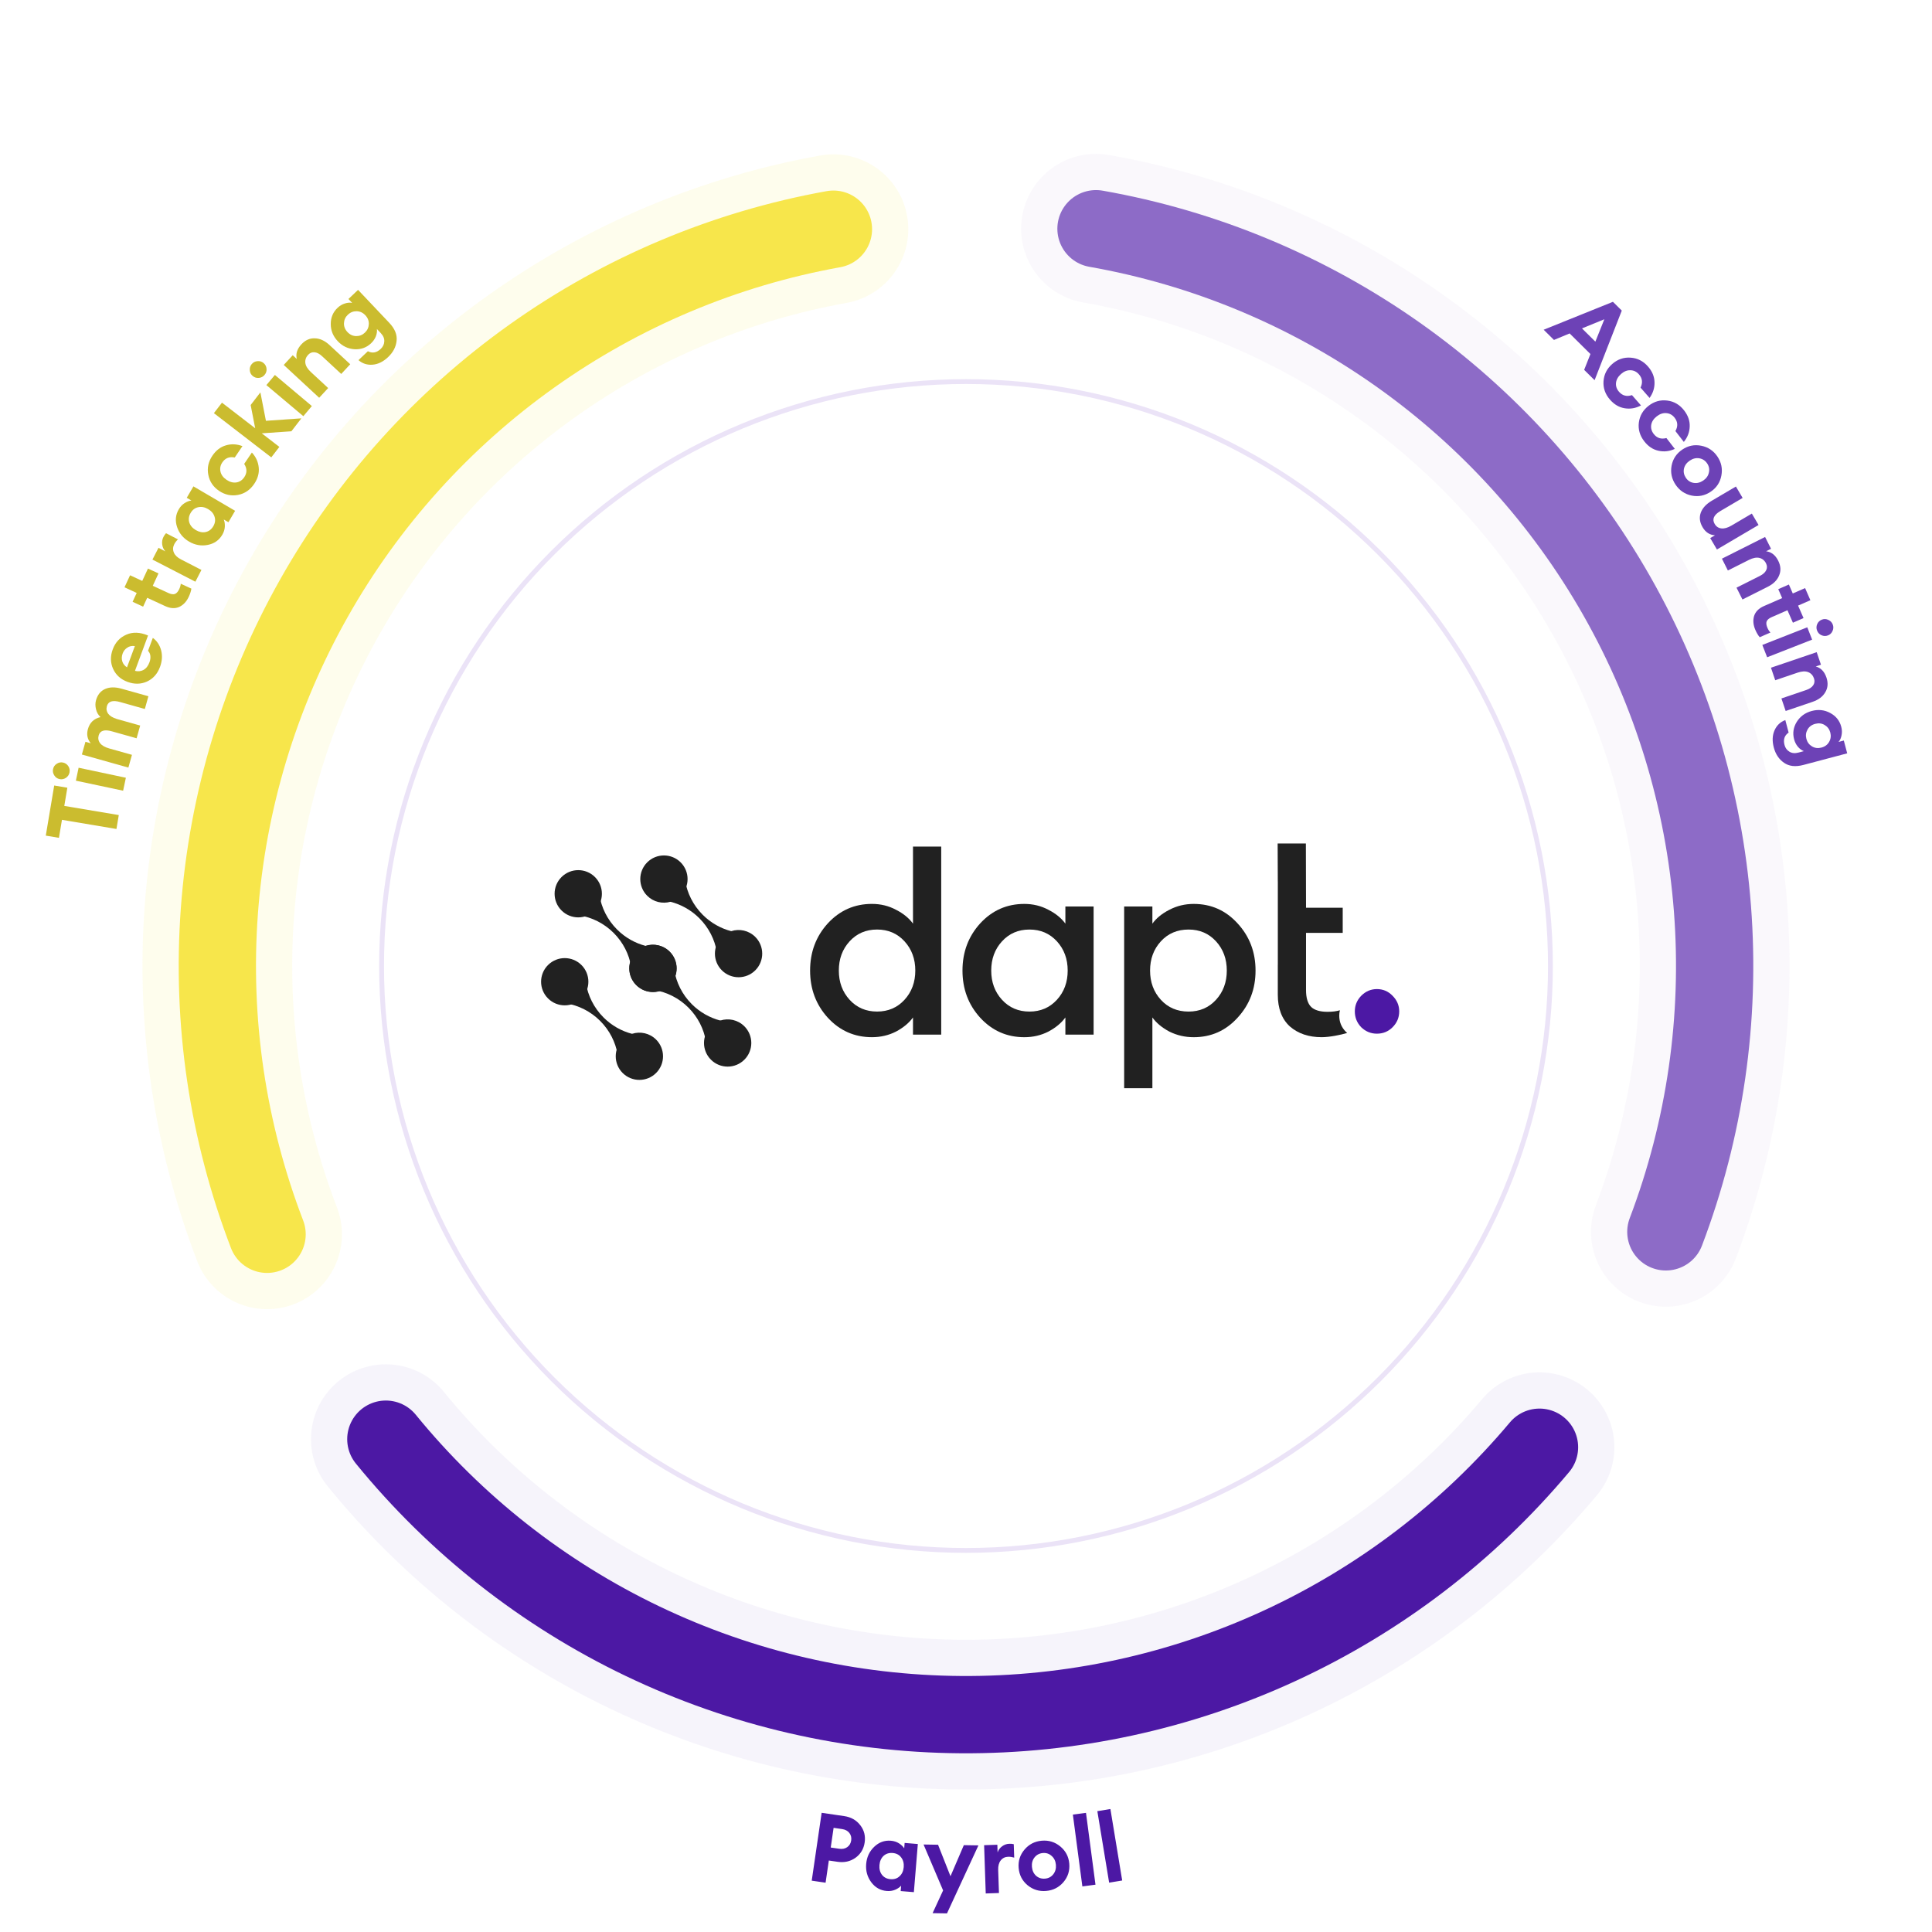 <svg width="400" height="400" viewBox="0 0 400 400" fill="none" xmlns="http://www.w3.org/2000/svg">
<g clip-path="url(#clip0_10494_3011)">
<path opacity="0.05" d="M226.915 47.355C249.385 51.317 270.703 60.191 289.347 73.343C307.991 86.495 323.502 103.6 334.772 123.439C346.042 143.278 352.793 165.36 354.543 188.109C356.294 210.857 353 233.712 344.898 255.042" stroke="#8D6BC7" stroke-width="31" stroke-linecap="round"/>
<path d="M226.915 47.355C249.385 51.317 270.703 60.191 289.347 73.343C307.991 86.495 323.502 103.6 334.772 123.439C346.042 143.278 352.793 165.36 354.543 188.109C356.294 210.857 353 233.712 344.898 255.042" stroke="#8D6BC7" stroke-width="16" stroke-linecap="round"/>
<path d="M200 79C232.091 79 262.868 91.748 285.56 114.44C308.252 137.132 321 167.909 321 200C321 232.091 308.252 262.868 285.56 285.56C262.868 308.252 232.091 321 200 321C167.909 321 137.132 308.252 114.44 285.56C91.748 262.868 79 232.091 79 200C79 167.909 91.748 137.132 114.44 114.44C137.132 91.748 167.909 79 200 79L200 79Z" stroke="#EBE3F7" stroke-linecap="round"/>
<path opacity="0.05" d="M318.737 299.632C304.071 317.11 285.727 331.135 265.015 340.706C244.303 350.276 221.734 355.156 198.918 354.996C176.102 354.837 153.603 349.643 133.027 339.784C112.45 329.926 94.304 315.646 79.884 297.965" stroke="#4C18A4" stroke-width="31" stroke-linecap="round"/>
<path d="M318.737 299.632C304.071 317.11 285.727 331.135 265.015 340.706C244.303 350.276 221.734 355.156 198.918 354.996C176.102 354.837 153.603 349.643 133.027 339.784C112.45 329.926 94.304 315.646 79.884 297.965" stroke="#4C18A4" stroke-width="16" stroke-linecap="round"/>
<path opacity="0.1" d="M55.295 255.547C47.118 234.246 43.745 211.403 45.416 188.648C47.087 165.893 53.761 143.788 64.962 123.91C76.162 104.032 91.613 86.872 110.211 73.655C128.809 60.438 150.096 51.49 172.552 47.45" stroke="#F7E64B" stroke-width="31" stroke-linecap="round"/>
<path d="M55.295 255.547C47.118 234.246 43.745 211.403 45.416 188.648C47.087 165.893 53.761 143.788 64.962 123.91C76.162 104.032 91.613 86.872 110.211 73.655C128.809 60.438 150.096 51.49 172.552 47.45" stroke="#F7E64B" stroke-width="16" stroke-linecap="round"/>
<path d="M178.107 377.886C178.913 378.92 179.217 380.11 179.02 381.456C178.824 382.801 178.19 383.861 177.12 384.634C176.052 385.394 174.813 385.671 173.401 385.464L171.6 385.201L170.929 389.792L168.059 389.372L170.114 375.322L174.785 376.005C176.196 376.212 177.304 376.839 178.107 377.886ZM175.422 382.425C175.874 382.1 176.143 381.641 176.23 381.047C176.317 380.454 176.19 379.937 175.851 379.496C175.511 379.056 175.011 378.787 174.351 378.691L172.59 378.433L171.994 382.51L173.755 382.767C174.415 382.864 174.97 382.75 175.422 382.425ZM183.588 391.509C182.272 391.4 181.205 390.797 180.385 389.7C179.566 388.602 179.215 387.343 179.332 385.921C179.449 384.499 180.001 383.313 180.989 382.365C181.977 381.416 183.129 380.996 184.444 381.104C185.082 381.156 185.643 381.336 186.126 381.644C186.609 381.951 186.968 382.295 187.205 382.676L187.297 381.559L190.027 381.784L189.207 391.75L186.476 391.526L186.568 390.409C186.273 390.746 185.862 391.027 185.335 391.251C184.808 391.475 184.226 391.561 183.588 391.509ZM182.6 388.156C183.023 388.7 183.614 389.002 184.371 389.065C185.128 389.127 185.754 388.924 186.247 388.457C186.754 387.99 187.04 387.358 187.106 386.561C187.171 385.763 186.992 385.093 186.569 384.55C186.159 384.008 185.575 383.705 184.817 383.643C184.06 383.581 183.428 383.783 182.921 384.249C182.428 384.717 182.148 385.35 182.083 386.147C182.017 386.944 182.189 387.614 182.6 388.156ZM196.063 396.146L193.084 396.098L195.26 391.392L191.213 381.885L194.213 381.934L196.788 388.456L199.552 382.02L202.572 382.069L196.063 396.146ZM204.086 392.021L203.751 382.026L206.49 381.935L206.543 383.534C206.7 383.035 207 382.618 207.442 382.283C207.897 381.934 208.405 381.751 208.964 381.732C209.311 381.72 209.619 381.75 209.888 381.821L209.981 384.599C209.536 384.468 209.121 384.408 208.734 384.421C208.081 384.443 207.563 384.7 207.179 385.193C206.808 385.673 206.637 386.326 206.664 387.152L206.824 391.929L204.086 392.021ZM220.169 389.684C219.232 390.769 218.04 391.374 216.592 391.499C215.144 391.624 213.866 391.233 212.757 390.325C211.646 389.404 211.028 388.213 210.902 386.752C210.776 385.304 211.181 384.031 212.117 382.933C213.052 381.835 214.244 381.223 215.692 381.098C217.14 380.973 218.419 381.371 219.529 382.292C220.639 383.213 221.257 384.397 221.382 385.845C221.509 387.306 221.104 388.586 220.169 389.684ZM216.371 388.949C217.075 388.888 217.639 388.591 218.061 388.06C218.496 387.514 218.679 386.855 218.613 386.085C218.546 385.314 218.252 384.704 217.732 384.254C217.223 383.789 216.617 383.588 215.913 383.648C215.195 383.711 214.619 384.015 214.185 384.561C213.763 385.093 213.585 385.744 213.651 386.514C213.718 387.285 214.006 387.902 214.514 388.367C215.035 388.817 215.654 389.011 216.371 388.949ZM224.092 390.562L222.126 375.692L224.842 375.333L226.808 390.203L224.092 390.562ZM229.635 389.783L227.194 374.983L229.897 374.537L232.339 389.337L229.635 389.783Z" fill="#4C18A4"/>
<path d="M24.11 171.631L12.828 169.736L12.202 173.464L9.48 173.007L11.222 162.632L13.944 163.089L13.311 166.857L24.593 168.751L24.11 171.631ZM14.387 159.96C14.29 160.416 14.043 160.779 13.645 161.049C13.233 161.317 12.793 161.4 12.323 161.301C11.854 161.201 11.492 160.947 11.238 160.539C10.971 160.128 10.886 159.694 10.982 159.238C11.085 158.755 11.34 158.387 11.748 158.132C12.147 157.862 12.58 157.777 13.05 157.877C13.519 157.977 13.888 158.232 14.155 158.643C14.412 159.038 14.489 159.477 14.387 159.96ZM25.491 163.706L15.709 161.63L16.277 158.95L26.06 161.025L25.491 163.706ZM29.986 146.788L24.845 145.344C23.317 144.915 22.413 145.201 22.132 146.202C21.97 146.78 22.058 147.303 22.397 147.773C22.74 148.229 23.338 148.591 24.19 148.858L29.023 150.215L28.282 152.853L23.141 151.409C21.614 150.98 20.709 151.266 20.428 152.268C20.262 152.858 20.362 153.392 20.727 153.868C21.091 154.344 21.723 154.709 22.622 154.961L27.32 156.281L26.579 158.919L16.951 156.215L17.692 153.577L18.79 153.885C18.086 153.036 17.89 152.06 18.2 150.956C18.578 149.608 19.448 148.779 20.81 148.469C20.337 148.032 20.026 147.487 19.876 146.836C19.714 146.181 19.714 145.565 19.876 144.987C20.197 143.845 20.825 143.065 21.759 142.649C22.693 142.233 23.821 142.21 25.143 142.582L30.727 144.15L29.986 146.788ZM33.13 138.075C32.599 139.513 31.699 140.524 30.431 141.107C29.169 141.678 27.824 141.7 26.398 141.173C24.998 140.656 24.006 139.763 23.422 138.495C22.844 137.215 22.818 135.862 23.345 134.437C23.876 132.999 24.812 131.987 26.151 131.401C27.478 130.812 28.978 130.868 30.651 131.572L27.947 138.888C28.553 139.056 29.137 138.994 29.699 138.705C30.249 138.41 30.664 137.881 30.946 137.119C31.117 136.656 31.18 136.217 31.134 135.802C31.081 135.37 30.919 135.019 30.65 134.749L31.641 132.066C32.502 132.697 33.078 133.564 33.367 134.666C33.644 135.763 33.565 136.899 33.13 138.075ZM25.399 135.281C25.182 135.869 25.156 136.421 25.32 136.937C25.477 137.435 25.802 137.847 26.293 138.171L27.922 133.762C27.284 133.682 26.751 133.798 26.323 134.109C25.887 134.403 25.579 134.794 25.399 135.281ZM39.09 123.541C38.62 124.558 37.955 125.264 37.096 125.66C36.231 126.039 35.266 125.982 34.201 125.489L30.48 123.768L29.632 125.602L27.453 124.594L28.301 122.761L25.778 121.594L26.928 119.107L29.451 120.274L30.635 117.714L32.813 118.722L31.63 121.281L34.861 122.776C35.418 123.033 35.873 123.097 36.227 122.967C36.569 122.831 36.866 122.491 37.117 121.946C37.297 121.559 37.399 121.195 37.424 120.854L39.621 121.87C39.552 122.367 39.375 122.924 39.09 123.541ZM40.449 120.436L31.561 115.854L32.816 113.418L34.239 114.151C33.88 113.771 33.662 113.306 33.585 112.757C33.502 112.189 33.59 111.657 33.846 111.159C34.005 110.851 34.181 110.596 34.374 110.396L36.845 111.67C36.513 111.994 36.259 112.328 36.082 112.671C35.782 113.252 35.754 113.83 35.998 114.406C36.235 114.963 36.721 115.431 37.456 115.81L41.705 118.001L40.449 120.436ZM46.024 110.716C45.356 111.855 44.35 112.556 43.006 112.819C41.662 113.082 40.374 112.852 39.144 112.131C37.913 111.409 37.084 110.398 36.657 109.096C36.23 107.795 36.35 106.575 37.017 105.436C37.341 104.884 37.746 104.457 38.233 104.155C38.719 103.852 39.185 103.677 39.63 103.629L38.664 103.063L40.05 100.699L48.676 105.757L47.291 108.121L46.324 107.554C46.5 107.966 46.575 108.458 46.549 109.03C46.522 109.602 46.347 110.164 46.024 110.716ZM42.574 110.154C43.247 110.008 43.776 109.607 44.16 108.952C44.545 108.296 44.633 107.644 44.425 106.997C44.224 106.338 43.779 105.807 43.089 105.402C42.398 104.997 41.717 104.868 41.044 105.014C40.377 105.149 39.852 105.545 39.468 106.2C39.083 106.856 38.992 107.513 39.193 108.172C39.4 108.819 39.849 109.345 40.539 109.75C41.23 110.154 41.908 110.289 42.574 110.154ZM52.622 100.197C51.777 101.444 50.66 102.201 49.271 102.468C47.871 102.728 46.564 102.446 45.35 101.623C44.136 100.801 43.395 99.695 43.128 98.306C42.85 96.91 43.134 95.588 43.979 94.341C44.727 93.237 45.66 92.525 46.78 92.204C47.906 91.872 49.045 91.927 50.195 92.368L48.602 94.719C47.495 94.5 46.638 94.838 46.032 95.732C45.621 96.339 45.494 96.978 45.652 97.648C45.798 98.311 46.214 98.875 46.898 99.338C47.583 99.802 48.265 99.983 48.947 99.881C49.617 99.771 50.157 99.413 50.569 98.806C51.175 97.912 51.17 96.991 50.556 96.043L52.149 93.692C52.986 94.597 53.459 95.634 53.568 96.803C53.685 97.962 53.37 99.093 52.622 100.197ZM60.329 89.292L54.195 89.716L57.839 92.524L56.166 94.694L44.285 85.538L45.958 83.367L52.833 88.666L51.896 83.853L53.91 81.239L55.057 87.123L62.392 86.615L60.329 89.292ZM54.77 77.631C54.47 77.988 54.081 78.192 53.602 78.243C53.114 78.285 52.686 78.151 52.319 77.842C51.952 77.533 51.752 77.139 51.72 76.659C51.678 76.171 51.807 75.748 52.108 75.391C52.425 75.013 52.824 74.808 53.304 74.777C53.782 74.726 54.205 74.855 54.572 75.164C54.939 75.473 55.144 75.872 55.186 76.36C55.227 76.83 55.088 77.254 54.77 77.631ZM62.802 86.165L55.15 79.728L56.914 77.631L64.566 84.069L62.802 86.165ZM66.082 82.352L58.747 75.556L60.609 73.546L61.445 74.32C61.197 73.254 61.513 72.247 62.392 71.298C63.207 70.418 64.139 70 65.188 70.045C66.237 70.071 67.245 70.533 68.213 71.43L72.512 75.413L70.649 77.423L66.688 73.753C66.15 73.254 65.63 72.982 65.129 72.935C64.617 72.879 64.171 73.056 63.79 73.467C63.337 73.956 63.146 74.515 63.217 75.145C63.298 75.764 63.68 76.391 64.365 77.026L67.944 80.342L66.082 82.352ZM80.349 73.936C79.343 74.889 78.277 75.412 77.152 75.504C76.027 75.597 75.05 75.282 74.221 74.562L76.166 72.719C77.096 73.197 77.983 73.037 78.825 72.239C79.289 71.799 79.534 71.282 79.56 70.689C79.595 70.086 79.356 69.514 78.842 68.972L78.031 68.115C78.094 68.588 78.023 69.096 77.82 69.637C77.607 70.169 77.279 70.646 76.833 71.068C75.885 71.966 74.742 72.379 73.404 72.305C72.058 72.221 70.903 71.671 69.941 70.655C68.969 69.629 68.482 68.446 68.48 67.107C68.47 65.758 68.939 64.634 69.887 63.735C70.342 63.304 70.841 63.007 71.383 62.842C71.925 62.659 72.436 62.616 72.914 62.714L72.144 61.901L74.133 60.016L80.584 66.826C81.749 68.055 82.257 69.3 82.11 70.56C81.981 71.82 81.395 72.945 80.349 73.936ZM73.747 69.584C74.435 69.593 75.036 69.354 75.549 68.868C76.062 68.382 76.332 67.796 76.36 67.108C76.388 66.42 76.146 65.805 75.632 65.263C75.119 64.721 74.518 64.445 73.829 64.436C73.141 64.427 72.541 64.665 72.028 65.151C71.515 65.637 71.244 66.224 71.216 66.912C71.188 67.6 71.431 68.215 71.944 68.757C72.458 69.299 73.059 69.574 73.747 69.584Z" fill="#CBBC2F"/>
<path d="M319.599 68.269L333.94 62.487L335.773 64.303L330.143 78.712L327.983 76.573L329.282 73.3L324.977 69.035L321.731 70.38L319.599 68.269ZM332.161 66.102L327.532 67.991L330.303 70.735L332.161 66.102ZM333.339 82.753C332.346 81.62 331.896 80.348 331.99 78.937C332.093 77.517 332.696 76.323 333.799 75.357C334.903 74.391 336.16 73.954 337.571 74.047C338.992 74.132 340.199 74.74 341.192 75.874C342.07 76.877 342.523 77.96 342.55 79.124C342.586 80.298 342.245 81.386 341.527 82.387L339.655 80.251C340.148 79.235 340.038 78.32 339.326 77.508C338.843 76.956 338.257 76.672 337.569 76.655C336.89 76.629 336.24 76.888 335.618 77.433C334.996 77.978 334.649 78.593 334.575 79.277C334.511 79.954 334.721 80.567 335.205 81.119C335.916 81.931 336.808 82.16 337.88 81.806L339.752 83.942C338.665 84.522 337.542 84.717 336.382 84.528C335.232 84.347 334.218 83.756 333.339 82.753ZM340.423 91.365C339.501 90.173 339.129 88.876 339.307 87.473C339.496 86.062 340.17 84.908 341.33 84.01C342.49 83.112 343.771 82.752 345.174 82.93C346.587 83.101 347.755 83.781 348.678 84.973C349.494 86.027 349.881 87.136 349.837 88.299C349.802 89.473 349.395 90.538 348.618 91.495L346.879 89.249C347.432 88.264 347.378 87.345 346.717 86.491C346.268 85.911 345.7 85.592 345.014 85.533C344.338 85.466 343.674 85.686 343.02 86.192C342.366 86.698 341.982 87.291 341.867 87.97C341.763 88.641 341.935 89.266 342.384 89.846C343.045 90.7 343.922 90.983 345.013 90.694L346.752 92.939C345.632 93.453 344.499 93.579 343.354 93.32C342.216 93.07 341.239 92.419 340.423 91.365ZM350.244 102.604C348.84 102.312 347.732 101.564 346.919 100.36C346.106 99.155 345.827 97.847 346.082 96.437C346.348 95.019 347.088 93.9 348.304 93.079C349.509 92.267 350.818 92.002 352.233 92.287C353.647 92.571 354.76 93.315 355.573 94.52C356.386 95.725 356.66 97.036 356.394 98.454C356.129 99.872 355.393 100.987 354.189 101.8C352.973 102.62 351.658 102.888 350.244 102.604ZM349.041 98.928C349.437 99.513 349.969 99.862 350.639 99.973C351.328 100.087 351.993 99.928 352.634 99.495C353.275 99.063 353.665 98.51 353.806 97.836C353.965 97.166 353.847 96.538 353.451 95.952C353.049 95.355 352.503 94.999 351.815 94.885C351.145 94.774 350.489 94.935 349.848 95.367C349.207 95.8 348.807 96.351 348.648 97.022C348.508 97.695 348.639 98.331 349.041 98.928ZM352.503 109.155C351.901 108.132 351.776 107.131 352.127 106.15C352.485 105.182 353.244 104.356 354.405 103.672L359.403 100.73L360.793 103.092L356.191 105.8C354.824 106.605 354.427 107.496 355.002 108.473C355.327 109.024 355.787 109.333 356.384 109.4C356.987 109.478 357.69 109.281 358.495 108.807L362.7 106.332L364.09 108.693L355.472 113.766L354.082 111.405L355.065 110.826C353.972 110.758 353.118 110.201 352.503 109.155ZM356.508 115.667L365.442 111.174L366.673 113.622L365.655 114.134C366.74 114.275 367.573 114.923 368.154 116.079C368.693 117.151 368.758 118.17 368.349 119.137C367.958 120.11 367.172 120.893 365.993 121.486L360.758 124.118L359.527 121.67L364.351 119.245C365.006 118.915 365.444 118.524 365.663 118.07C365.895 117.61 365.885 117.13 365.633 116.63C365.334 116.034 364.877 115.66 364.262 115.506C363.654 115.364 362.933 115.503 362.099 115.922L357.739 118.115L356.508 115.667ZM363.432 130.423C362.984 129.396 362.897 128.43 363.17 127.525C363.462 126.627 364.145 125.943 365.22 125.473L368.978 123.832L368.169 121.981L370.369 121.02L371.177 122.871L373.725 121.759L374.821 124.27L372.274 125.382L373.403 127.967L371.203 128.927L370.074 126.343L366.812 127.768C366.25 128.013 365.9 128.312 365.762 128.663C365.637 129.009 365.694 129.456 365.935 130.006C366.105 130.397 366.31 130.715 366.548 130.96L364.33 131.929C364.004 131.548 363.704 131.046 363.432 130.423ZM376.204 130.547C376.033 130.113 376.04 129.673 376.224 129.229C376.42 128.78 376.742 128.467 377.189 128.292C377.636 128.117 378.078 128.13 378.514 128.331C378.964 128.528 379.273 128.843 379.444 129.277C379.624 129.737 379.613 130.185 379.412 130.622C379.228 131.066 378.913 131.376 378.466 131.551C378.019 131.726 377.571 131.715 377.121 131.519C376.689 131.33 376.384 131.006 376.204 130.547ZM364.87 133.528L374.18 129.879L375.18 132.43L365.869 136.079L364.87 133.528ZM366.66 138.243L376.129 135.025L377.01 137.62L375.931 137.986C376.987 138.275 377.723 139.032 378.139 140.257C378.525 141.393 378.449 142.412 377.91 143.313C377.388 144.222 376.502 144.89 375.253 145.314L369.704 147.2L368.823 144.606L373.936 142.868C374.63 142.632 375.117 142.305 375.397 141.886C375.69 141.462 375.746 140.985 375.566 140.455C375.351 139.824 374.95 139.39 374.363 139.153C373.78 138.929 373.046 138.967 372.163 139.267L367.542 140.837L366.66 138.243ZM367.246 154.765C366.891 153.425 366.942 152.239 367.399 151.207C367.857 150.175 368.6 149.468 369.63 149.084L370.317 151.675C369.452 152.263 369.168 153.117 369.465 154.239C369.629 154.857 369.966 155.32 370.475 155.626C370.987 155.946 371.604 156.01 372.326 155.818L373.466 155.516C373.021 155.344 372.609 155.04 372.231 154.602C371.866 154.161 371.604 153.644 371.447 153.051C371.112 151.788 371.297 150.587 372.002 149.448C372.72 148.306 373.756 147.556 375.109 147.197C376.475 146.835 377.746 146.973 378.923 147.613C380.112 148.249 380.875 149.199 381.21 150.462C381.37 151.068 381.393 151.648 381.278 152.203C381.179 152.767 380.973 153.236 380.658 153.609L381.74 153.322L382.443 155.97L373.376 158.374C371.739 158.809 370.403 158.659 369.367 157.927C368.322 157.211 367.615 156.157 367.246 154.765ZM374.227 151.052C373.89 151.651 373.812 152.293 373.993 152.976C374.174 153.659 374.56 154.177 375.15 154.531C375.741 154.885 376.397 154.966 377.118 154.775C377.84 154.584 378.37 154.188 378.707 153.588C379.045 152.988 379.123 152.347 378.942 151.664C378.761 150.98 378.375 150.462 377.784 150.108C377.194 149.754 376.538 149.673 375.816 149.865C375.095 150.056 374.565 150.452 374.227 151.052Z" fill="#6D42B6"/>
<g clip-path="url(#clip1_10494_3011)">
<path d="M238.589 225.302H232.745V187.676H238.589V191.232C239.404 190.1 240.572 189.145 242.095 188.366C243.654 187.552 245.336 187.146 247.142 187.146C250.755 187.146 253.783 188.49 256.227 191.179C258.706 193.868 259.946 197.123 259.946 200.944C259.946 204.765 258.706 208.019 256.227 210.708C253.783 213.397 250.755 214.742 247.142 214.742C245.336 214.742 243.654 214.352 242.095 213.574C240.572 212.76 239.404 211.787 238.589 210.655V225.302ZM246.08 209.435C248.382 209.435 250.277 208.621 251.764 206.993C253.252 205.366 253.996 203.349 253.996 200.944C253.996 198.538 253.252 196.521 251.764 194.894C250.277 193.266 248.382 192.452 246.08 192.452C243.742 192.452 241.83 193.266 240.342 194.894C238.855 196.521 238.11 198.538 238.11 200.944C238.11 203.349 238.855 205.366 240.342 206.993C241.83 208.621 243.742 209.435 246.08 209.435Z" fill="#212121"/>
<path d="M212.076 214.742C208.463 214.742 205.417 213.397 202.938 210.708C200.494 208.019 199.272 204.765 199.272 200.944C199.272 197.123 200.494 193.868 202.938 191.179C205.417 188.49 208.463 187.146 212.076 187.146C213.882 187.146 215.547 187.552 217.07 188.366C218.593 189.145 219.761 190.1 220.576 191.232V187.676H226.42V214.211H220.576V210.655C219.761 211.787 218.593 212.76 217.07 213.574C215.547 214.352 213.882 214.742 212.076 214.742ZM207.454 206.993C208.941 208.621 210.836 209.435 213.138 209.435C215.44 209.435 217.335 208.621 218.823 206.993C220.31 205.366 221.054 203.349 221.054 200.944C221.054 198.538 220.31 196.521 218.823 194.894C217.335 193.266 215.44 192.452 213.138 192.452C210.836 192.452 208.941 193.266 207.454 194.894C205.966 196.521 205.223 198.538 205.223 200.944C205.223 203.349 205.966 205.366 207.454 206.993Z" fill="#212121"/>
<path d="M180.524 214.739C176.912 214.739 173.866 213.395 171.387 210.706C168.943 208.017 167.721 204.762 167.721 200.941C167.721 197.12 168.943 193.865 171.387 191.177C173.866 188.488 176.912 187.143 180.524 187.143C182.331 187.143 183.995 187.55 185.518 188.364C187.041 189.142 188.21 190.098 189.025 191.23V175.274H194.869V214.209H189.025V210.653C188.21 211.785 187.041 212.758 185.518 213.572C183.995 214.35 182.331 214.739 180.524 214.739ZM175.902 206.991C177.39 208.619 179.285 209.432 181.587 209.432C183.889 209.432 185.784 208.619 187.271 206.991C188.759 205.364 189.503 203.347 189.503 200.941C189.503 198.536 188.759 196.519 187.271 194.891C185.784 193.264 183.889 192.45 181.587 192.45C179.285 192.45 177.39 193.264 175.902 194.891C174.415 196.519 173.671 198.536 173.671 200.941C173.671 203.347 174.415 205.364 175.902 206.991Z" fill="#212121"/>
<path d="M270.398 187.939H277.994V193.14H270.398V204.974C270.398 206.602 270.752 207.769 271.46 208.477C272.168 209.149 273.302 209.485 274.86 209.485C275.848 209.485 276.699 209.378 277.411 209.165C277.322 209.525 277.278 209.9 277.278 210.291C277.278 211.565 277.721 212.662 278.606 213.582C278.701 213.673 278.797 213.758 278.895 213.839L278.901 213.867C277.626 214.256 275.267 214.739 273.638 214.739C270.946 214.739 268.75 213.996 267.05 212.51C265.386 210.989 264.554 208.795 264.554 205.93V199.702H264.561V182.491H264.554L264.523 174.636H270.367L270.398 187.939Z" fill="#212121"/>
<path d="M285.071 214.012C283.831 214.012 282.751 213.57 281.83 212.685C280.944 211.765 280.502 210.669 280.502 209.395C280.502 208.157 280.944 207.078 281.83 206.158C282.751 205.238 283.831 204.778 285.071 204.778C286.346 204.778 287.426 205.238 288.311 206.158C289.232 207.078 289.693 208.157 289.693 209.395C289.693 210.669 289.232 211.765 288.311 212.685C287.426 213.57 286.346 214.012 285.071 214.012Z" fill="#4C18A4"/>
<path d="M138.637 197.02C140.548 198.93 140.548 202.027 138.637 203.936C136.725 205.846 133.625 205.846 131.713 203.936C129.801 202.027 129.801 198.93 131.713 197.02C132.276 196.458 132.942 196.062 133.65 195.83C135.347 195.276 137.287 195.673 138.637 197.02Z" fill="#212121"/>
<path d="M123.182 181.585C125.094 183.495 125.094 186.591 123.182 188.501C121.271 190.411 118.171 190.411 116.259 188.501C114.347 186.591 114.347 183.495 116.259 181.585C118.171 179.675 121.271 179.675 123.182 181.585Z" fill="#212121"/>
<path d="M124.102 185.296C123.412 184.366 122.762 183.423 122.15 182.47C120.888 182.776 119.754 183.379 118.84 184.291C117.953 185.178 117.358 186.272 117.044 187.49C118.034 188.122 119.013 188.796 119.978 189.512C122.568 189.942 125.053 191.155 127.051 193.152C129.021 195.119 130.229 197.56 130.675 200.107C131.495 201.19 132.262 202.291 132.976 203.405C134.195 203.091 135.291 202.497 136.178 201.611C137.092 200.698 137.695 199.565 138.002 198.305C136.921 197.613 135.854 196.871 134.803 196.079C134.416 196.014 134.03 195.931 133.649 195.83C131.491 195.263 129.45 194.134 127.759 192.445C125.739 190.427 124.52 187.913 124.102 185.296Z" fill="#212121"/>
<path d="M154.114 212.483C156.026 214.392 156.026 217.489 154.114 219.398C152.202 221.308 149.103 221.308 147.191 219.398C145.279 217.489 145.279 214.392 147.191 212.483C147.753 211.92 148.419 211.524 149.127 211.293C150.824 210.738 152.765 211.135 154.114 212.483Z" fill="#212121"/>
<path d="M138.663 197.047C140.575 198.957 140.575 202.054 138.663 203.963C136.751 205.873 133.651 205.873 131.74 203.963C129.828 202.054 129.828 198.957 131.74 197.047C133.651 195.138 136.751 195.138 138.663 197.047Z" fill="#212121"/>
<path d="M139.581 200.758C138.891 199.828 138.24 198.885 137.629 197.932C136.367 198.238 135.233 198.841 134.319 199.754C133.431 200.64 132.837 201.735 132.522 202.952C133.512 203.584 134.491 204.259 135.456 204.975C138.046 205.405 140.532 206.618 142.53 208.614C144.5 210.581 145.708 213.022 146.154 215.569C146.974 216.652 147.741 217.753 148.454 218.867C149.673 218.553 150.769 217.96 151.657 217.073C152.571 216.16 153.174 215.027 153.48 213.767C152.4 213.075 151.332 212.333 150.282 211.541C149.894 211.476 149.509 211.393 149.127 211.293C146.969 210.725 144.929 209.597 143.237 207.907C141.218 205.889 139.999 203.375 139.581 200.758Z" fill="#212121"/>
<path d="M135.838 215.234C137.75 217.144 137.75 220.24 135.838 222.15C133.926 224.059 130.826 224.059 128.914 222.15C127.003 220.24 127.003 217.144 128.914 215.234C129.477 214.672 130.143 214.275 130.851 214.044C132.548 213.49 134.489 213.886 135.838 215.234Z" fill="#212121"/>
<path d="M120.385 199.799C122.296 201.708 122.296 204.805 120.385 206.715C118.473 208.624 115.373 208.624 113.461 206.715C111.549 204.805 111.549 201.708 113.461 199.799C115.373 197.889 118.473 197.889 120.385 199.799Z" fill="#212121"/>
<path d="M121.304 203.51C120.615 202.58 119.964 201.636 119.352 200.683C118.09 200.99 116.956 201.592 116.043 202.505C115.155 203.392 114.56 204.486 114.246 205.704C115.236 206.335 116.215 207.01 117.18 207.726C119.77 208.156 122.255 209.369 124.253 211.365C126.223 213.333 127.431 215.773 127.878 218.321C128.698 219.403 129.465 220.504 130.178 221.619C131.397 221.305 132.493 220.711 133.38 219.824C134.294 218.911 134.897 217.779 135.204 216.518C134.123 215.826 133.056 215.084 132.005 214.292C131.618 214.227 131.232 214.144 130.851 214.044C128.693 213.476 126.652 212.348 124.961 210.658C122.941 208.641 121.722 206.127 121.304 203.51Z" fill="#212121"/>
<path d="M156.374 193.979C158.286 195.888 158.286 198.985 156.374 200.895C154.462 202.804 151.362 202.804 149.451 200.895C147.539 198.985 147.539 195.888 149.451 193.979C150.013 193.417 150.679 193.02 151.387 192.789C153.084 192.234 155.025 192.631 156.374 193.979Z" fill="#212121"/>
<path d="M140.921 178.543C142.833 180.453 142.833 183.55 140.921 185.459C140.313 186.067 139.585 186.481 138.813 186.702C137.158 187.176 135.301 186.762 133.997 185.459C132.086 183.55 132.086 180.453 133.997 178.543C135.909 176.634 139.009 176.634 140.921 178.543Z" fill="#212121"/>
<path d="M141.84 182.254C141.151 181.324 140.5 180.381 139.889 179.428C138.626 179.735 137.492 180.337 136.579 181.25C135.691 182.136 135.097 183.231 134.782 184.448C135.772 185.08 136.751 185.755 137.716 186.471C138.084 186.532 138.451 186.609 138.814 186.702C141.003 187.262 143.076 188.398 144.79 190.11C146.759 192.077 147.967 194.518 148.414 197.065C149.234 198.148 150.001 199.249 150.714 200.364C151.933 200.05 153.029 199.456 153.917 198.569C154.83 197.656 155.433 196.523 155.74 195.263C154.659 194.571 153.592 193.829 152.541 193.037C152.154 192.972 151.768 192.889 151.387 192.789C149.229 192.221 147.188 191.093 145.497 189.403C143.477 187.386 142.259 184.871 141.84 182.254Z" fill="#212121"/>
</g>
</g>
<defs>
<clipPath id="clip0_10494_3011">
<rect width="400" height="400" fill="white"/>
</clipPath>
<clipPath id="clip1_10494_3011">
<rect width="180" height="50.727" fill="white" transform="translate(110 174.636)"/>
</clipPath>
</defs>
</svg>
